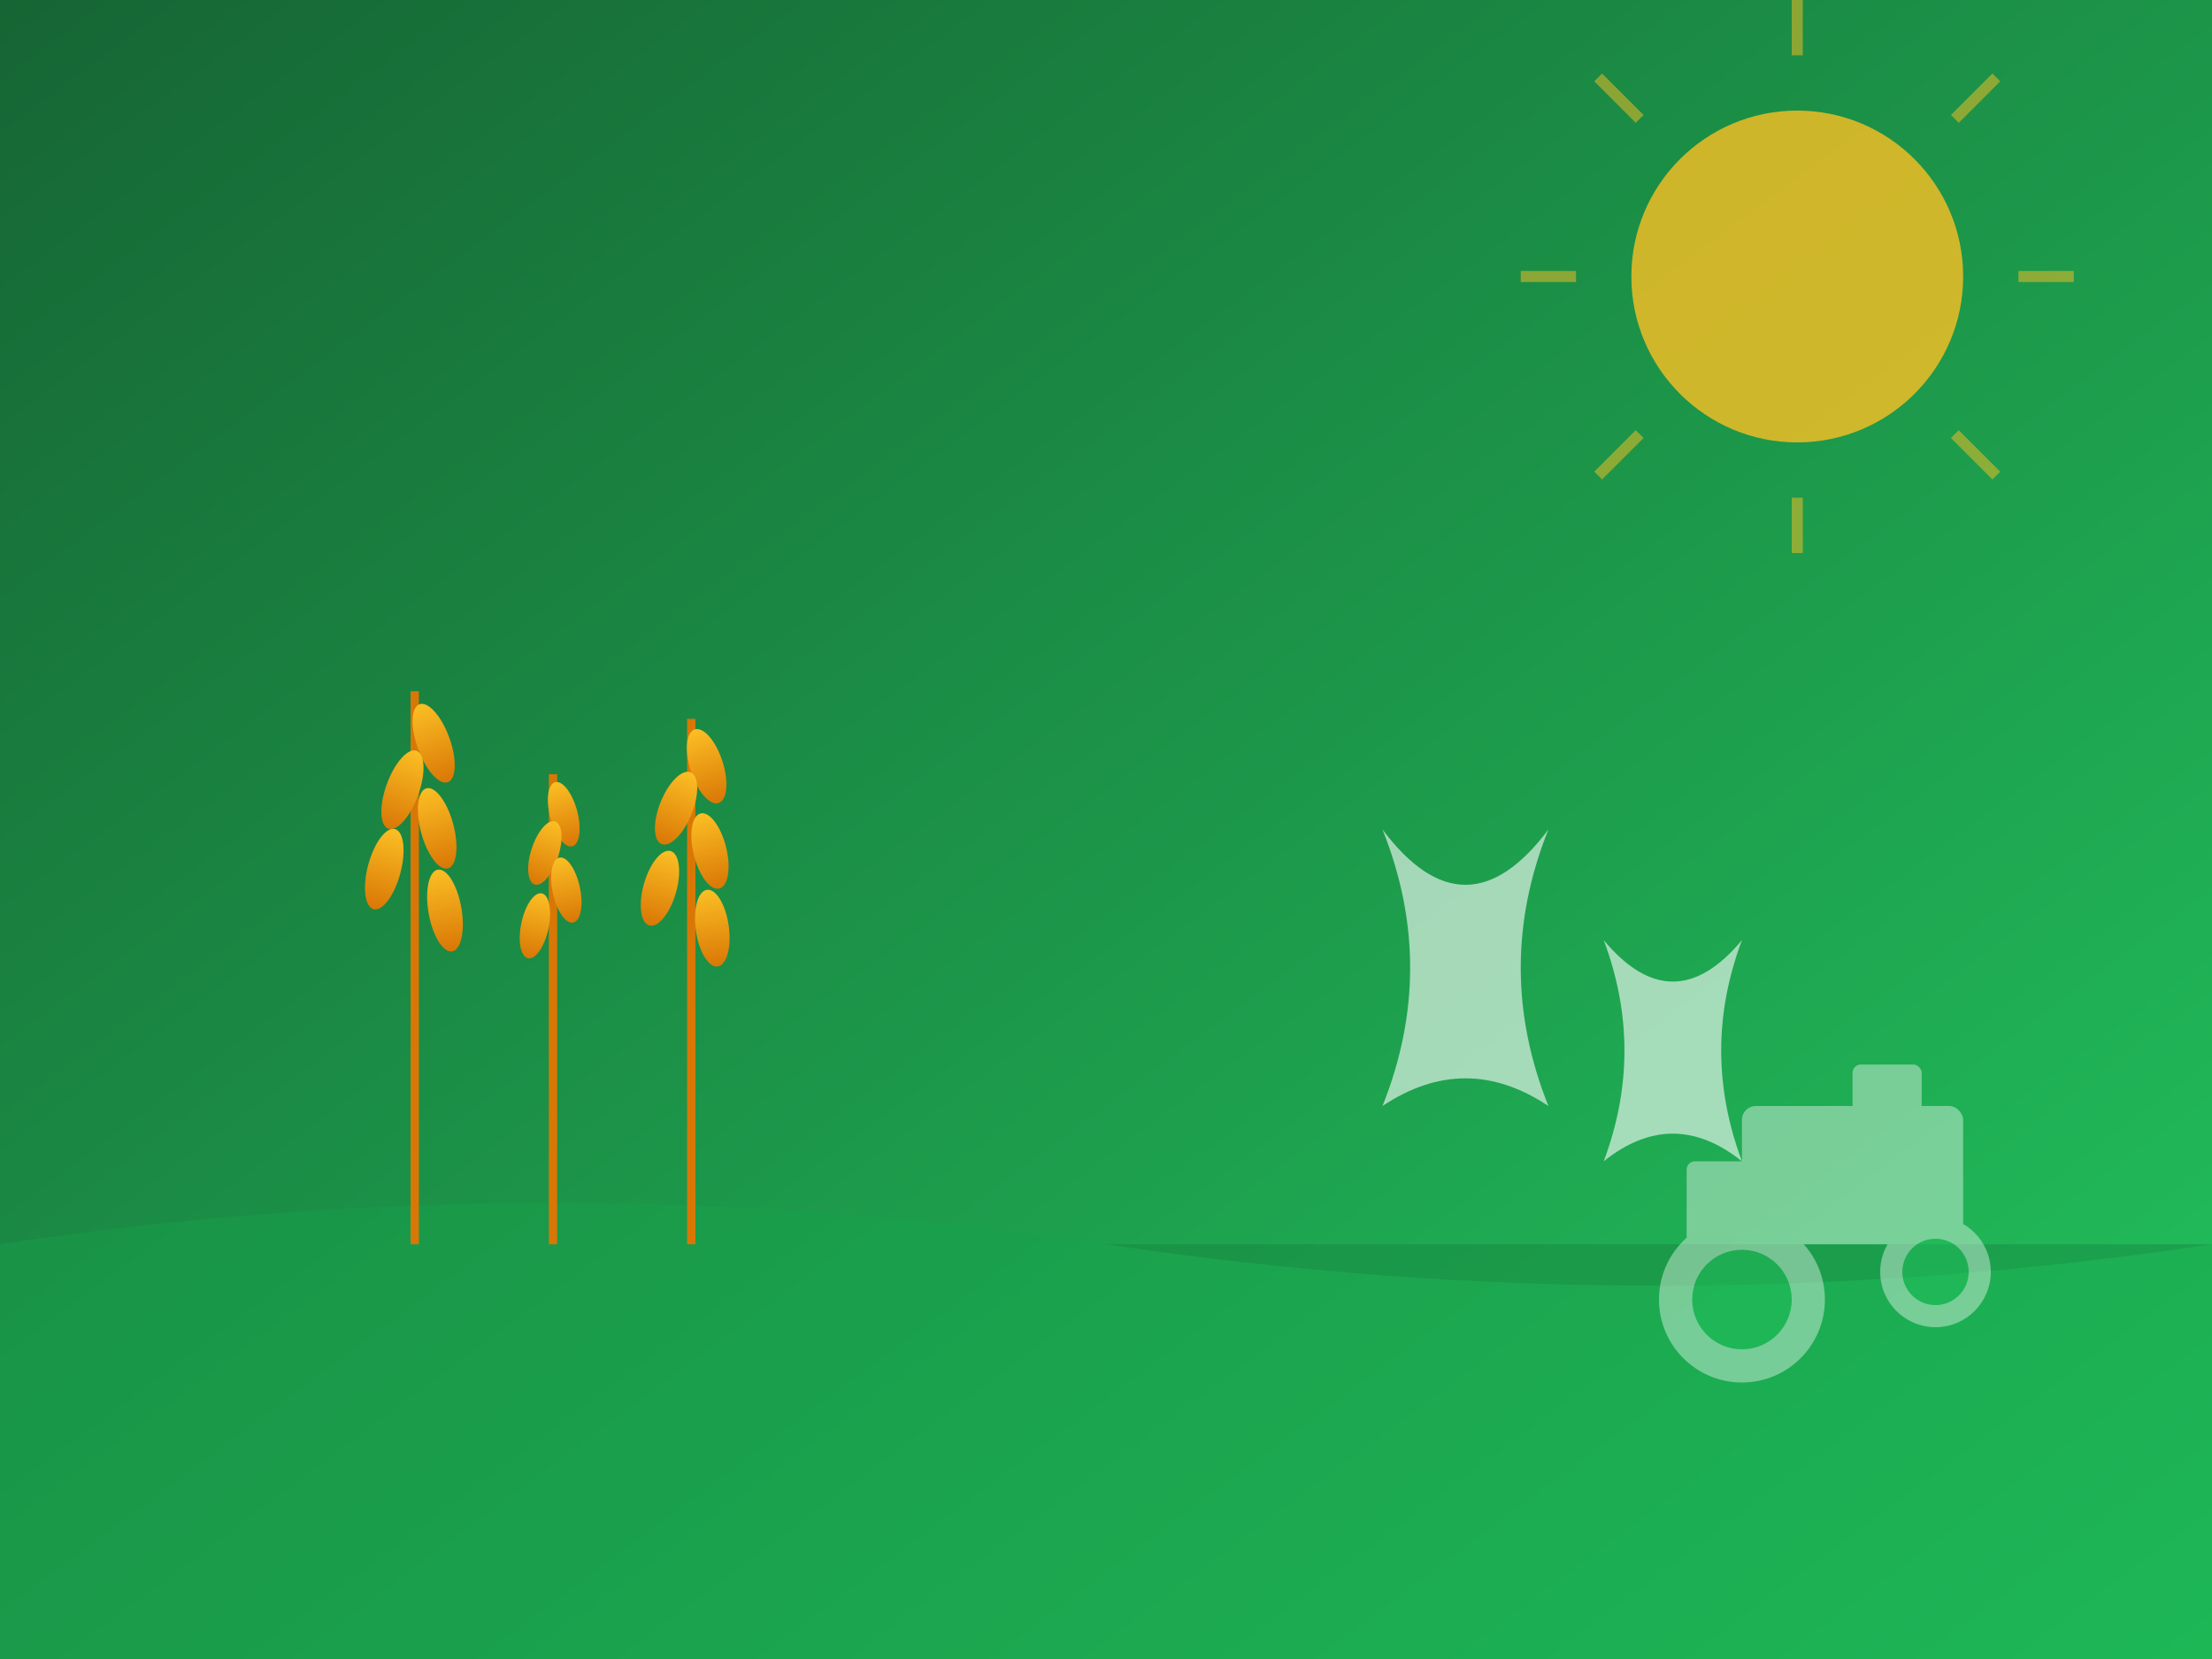 <svg xmlns="http://www.w3.org/2000/svg" width="800" height="600" viewBox="0 0 800 600">
  <rect x="0" y="0" width="800" height="600" fill="#333333" stroke="none"/>
  <defs>
    <linearGradient id="bg" x1="0%" y1="0%" x2="100%" y2="100%">
      <stop offset="0%" stop-color="#166534"/>
      <stop offset="100%" stop-color="#22c55e"/>
    </linearGradient>
    <linearGradient id="wheat" x1="0%" y1="0%" x2="0%" y2="100%">
      <stop offset="0%" stop-color="#fbbf24"/>
      <stop offset="100%" stop-color="#d97706"/>
    </linearGradient>
  </defs>
  <rect width="800" height="600" fill="url(#bg)"/>
  <!-- Sun -->
  <circle cx="650" cy="100" r="60" fill="#fbbf24" opacity="0.8"/>
  <g stroke="#fbbf24" stroke-width="4" opacity="0.5">
    <line x1="650" y1="20" x2="650" y2="0"/>
    <line x1="650" y1="180" x2="650" y2="200"/>
    <line x1="570" y1="100" x2="550" y2="100"/>
    <line x1="730" y1="100" x2="750" y2="100"/>
    <line x1="593" y1="43" x2="578" y2="28"/>
    <line x1="707" y1="157" x2="722" y2="172"/>
    <line x1="593" y1="157" x2="578" y2="172"/>
    <line x1="707" y1="43" x2="722" y2="28"/>
  </g>
  <!-- Fields -->
  <g opacity="0.4">
    <rect x="0" y="450" width="800" height="150" fill="#15803d"/>
    <path d="M0,450 Q200,420 400,450 Q600,480 800,450 L800,600 L0,600 Z" fill="#16a34a"/>
  </g>
  <!-- Wheat stalks -->
  <g fill="url(#wheat)">
    <!-- Stalk 1 -->
    <g transform="translate(150, 250)">
      <line x1="0" y1="200" x2="0" y2="0" stroke="#d97706" stroke-width="3"/>
      <ellipse cx="0" cy="20" rx="6" ry="15" transform="rotate(-20)"/>
      <ellipse cx="8" cy="35" rx="6" ry="15" transform="rotate(20)"/>
      <ellipse cx="-5" cy="50" rx="6" ry="15" transform="rotate(-15)"/>
      <ellipse cx="6" cy="65" rx="6" ry="15" transform="rotate(15)"/>
      <ellipse cx="-3" cy="80" rx="6" ry="15" transform="rotate(-10)"/>
    </g>
    <!-- Stalk 2 -->
    <g transform="translate(200, 280)">
      <line x1="0" y1="170" x2="0" y2="0" stroke="#d97706" stroke-width="3"/>
      <ellipse cx="0" cy="15" rx="5" ry="12" transform="rotate(-15)"/>
      <ellipse cx="6" cy="28" rx="5" ry="12" transform="rotate(18)"/>
      <ellipse cx="-4" cy="42" rx="5" ry="12" transform="rotate(-12)"/>
      <ellipse cx="5" cy="55" rx="5" ry="12" transform="rotate(12)"/>
    </g>
    <!-- Stalk 3 -->
    <g transform="translate(250, 260)">
      <line x1="0" y1="190" x2="0" y2="0" stroke="#d97706" stroke-width="3"/>
      <ellipse cx="0" cy="18" rx="6" ry="14" transform="rotate(-18)"/>
      <ellipse cx="7" cy="32" rx="6" ry="14" transform="rotate(22)"/>
      <ellipse cx="-5" cy="48" rx="6" ry="14" transform="rotate(-14)"/>
      <ellipse cx="6" cy="62" rx="6" ry="14" transform="rotate(16)"/>
      <ellipse cx="-3" cy="76" rx="6" ry="14" transform="rotate(-8)"/>
    </g>
  </g>
  <!-- Leaves/plants -->
  <g fill="#fff" opacity="0.6">
    <path d="M500,400 Q520,350 500,300 Q530,340 560,300 Q540,350 560,400 Q530,380 500,400"/>
    <path d="M580,420 Q595,380 580,340 Q605,370 630,340 Q615,380 630,420 Q605,400 580,420"/>
  </g>
  <!-- Tractor silhouette -->
  <g transform="translate(600, 380)" fill="#fff" opacity="0.4">
    <rect x="30" y="20" width="80" height="50" rx="5"/>
    <rect x="10" y="40" width="30" height="30" rx="3"/>
    <circle cx="30" cy="90" r="30"/>
    <circle cx="30" cy="90" r="18" fill="#22c55e"/>
    <circle cx="100" cy="80" r="20"/>
    <circle cx="100" cy="80" r="12" fill="#22c55e"/>
    <rect x="70" y="5" width="25" height="20" rx="3"/>
  </g>
</svg>
